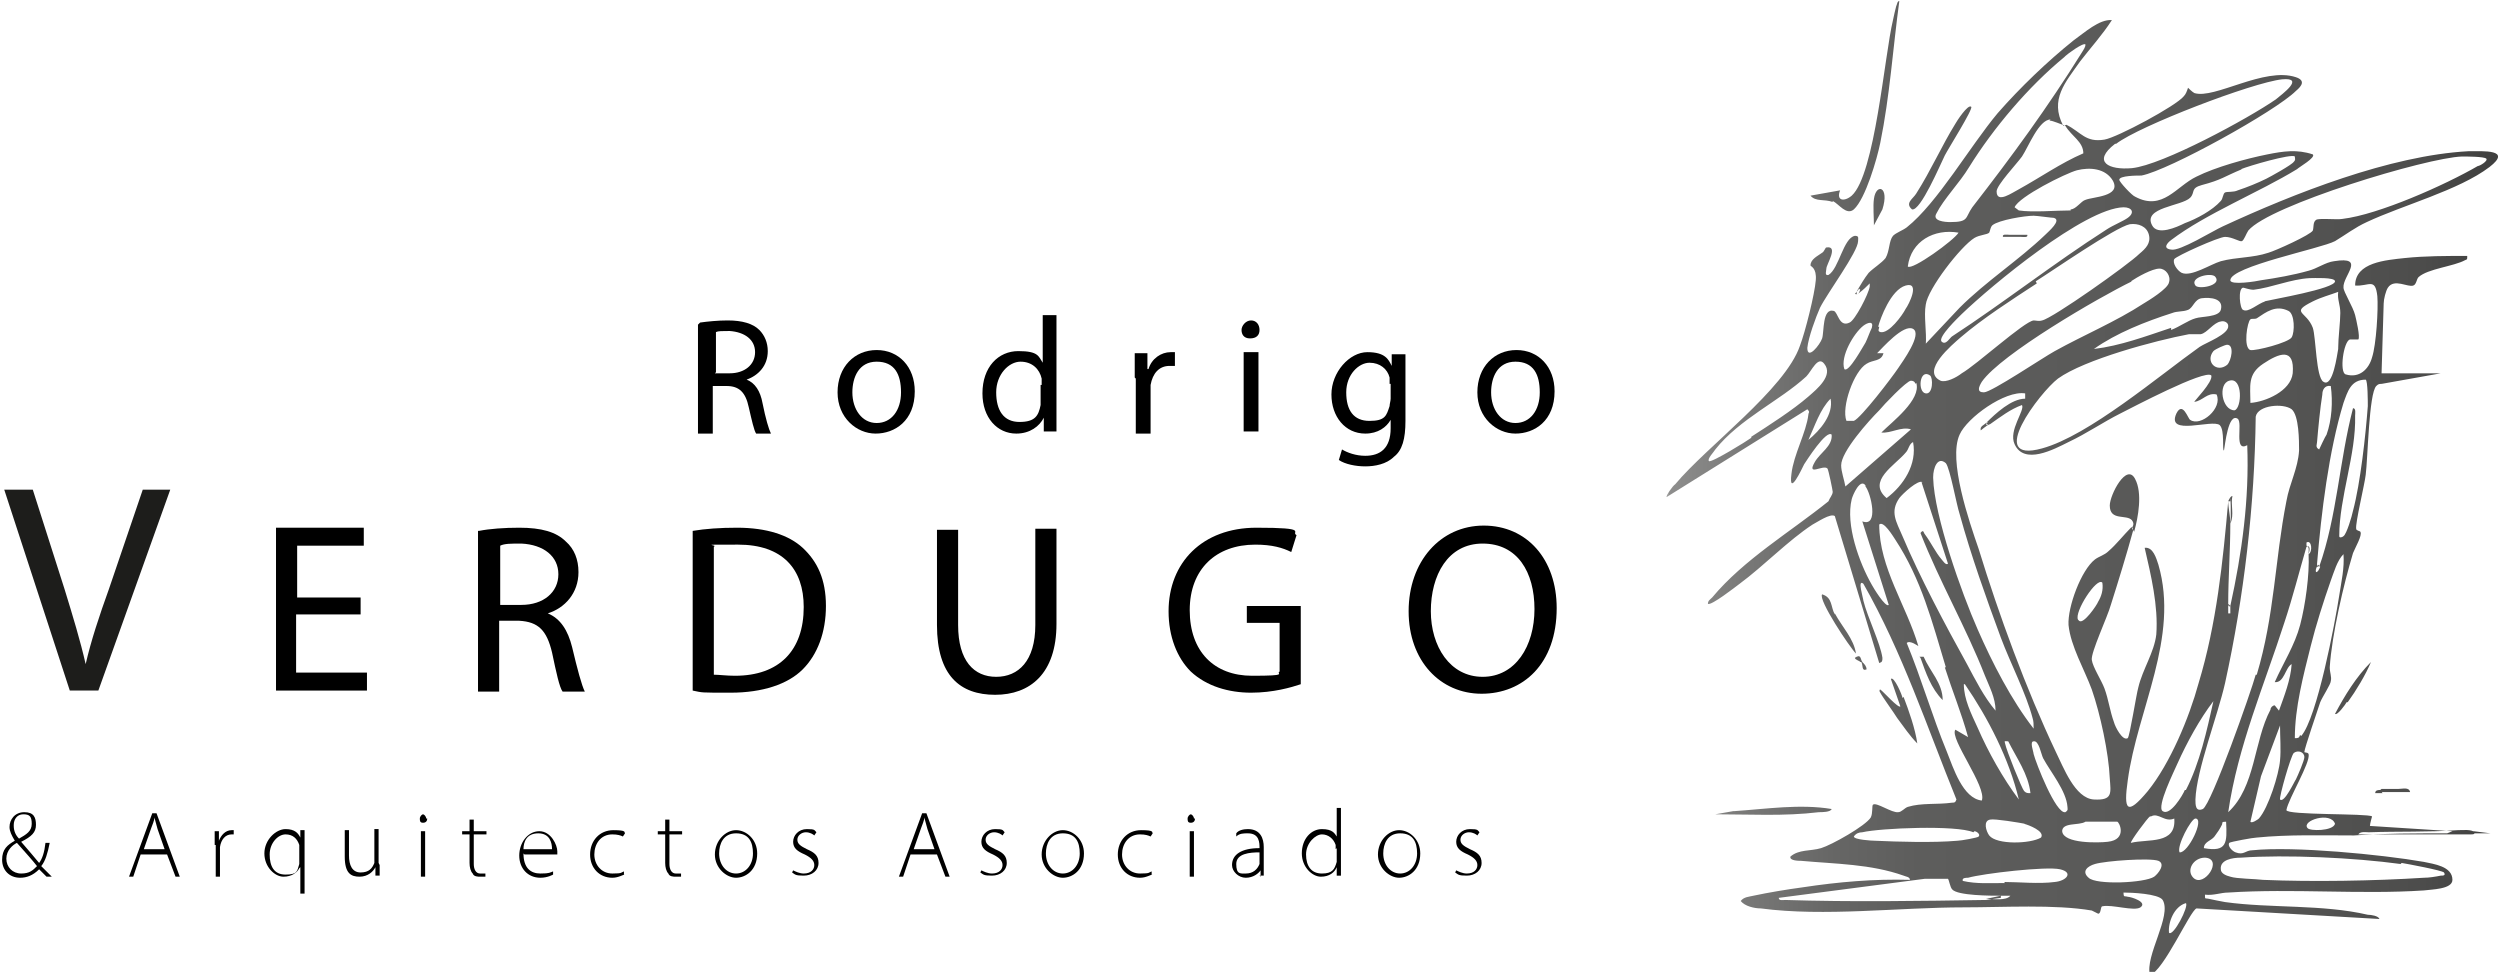 <?xml version="1.0" encoding="UTF-8"?> <svg xmlns="http://www.w3.org/2000/svg" xmlns:xlink="http://www.w3.org/1999/xlink" id="Capa_2" version="1.1" viewBox="0 0 236.4 91.9"><defs><style> .st0 { fill: #1d1d1b; } .st1 { isolation: isolate; } .st2 { fill: url(#Degradado_sin_nombre); } </style><linearGradient id="Degradado_sin_nombre" data-name="Degradado sin nombre" x1="157.8" y1="47.3" x2="236.4" y2="47.3" gradientTransform="translate(0 93.3) scale(1 -1)" gradientUnits="userSpaceOnUse"><stop offset="0" stop-color="#999998"></stop><stop offset="0" stop-color="#8e8e8d"></stop><stop offset=".1" stop-color="#777776"></stop><stop offset=".2" stop-color="#666665"></stop><stop offset=".3" stop-color="#5d5d5c"></stop><stop offset=".5" stop-color="#5a5a59"></stop><stop offset=".7" stop-color="#565655"></stop><stop offset=".9" stop-color="#4d4d4c"></stop><stop offset="1" stop-color="#3f3f3e"></stop></linearGradient></defs><g id="Capa_1-2"><g><g class="st1"><g class="st1"><path d="M66.2,30.5c.7-.1,1.7-.2,2.6-.2,1.4,0,2.4.3,3,.9.5.5.8,1.2.8,2,0,1.4-.9,2.3-2,2.7h0c.8.3,1.3,1.1,1.5,2.2.3,1.5.6,2.5.8,2.9h-1.4c-.2-.3-.4-1.2-.7-2.5-.3-1.4-.9-2-2.1-2h-1.3v4.5h-1.4v-10.3ZM67.6,35.3h1.4c1.4,0,2.4-.8,2.4-2s-1-1.9-2.4-2c-.7,0-1.1,0-1.3.1v3.8Z"></path></g><g class="st1"><path d="M86.5,37c0,2.8-1.9,4-3.7,4s-3.6-1.5-3.6-3.9,1.6-4,3.7-4,3.6,1.6,3.6,3.9ZM80.6,37.1c0,1.6.9,2.9,2.3,2.9s2.3-1.2,2.3-2.9-.6-2.9-2.3-2.9-2.3,1.5-2.3,2.9Z"></path><path d="M99.9,29.8v9.1c0,.7,0,1.4,0,1.9h-1.2v-1.3h0c-.4.8-1.3,1.5-2.6,1.5-1.8,0-3.2-1.5-3.2-3.8,0-2.5,1.5-4,3.4-4s1.9.5,2.3,1.1h0v-4.5h1.4ZM98.5,36.4c0-.2,0-.4,0-.6-.2-.9-.9-1.6-2-1.6s-2.3,1.2-2.3,2.9.7,2.8,2.2,2.8,1.8-.6,2-1.6c0-.2,0-.4,0-.6v-1.3Z"></path></g><g class="st1"><path d="M107.3,35.7c0-.9,0-1.6,0-2.3h1.2v1.5h.1c.3-1,1.2-1.6,2.1-1.6s.3,0,.4,0v1.3c-.1,0-.3,0-.5,0-1,0-1.6.7-1.8,1.8,0,.2,0,.4,0,.6v4h-1.4v-5.2Z"></path></g><g class="st1"><path d="M119.1,31.2c0,.5-.3.8-.9.8s-.8-.4-.8-.8.4-.9.9-.9.8.4.8.9ZM117.6,40.8v-7.5h1.4v7.5h-1.4Z"></path><path d="M132.9,33.3c0,.5,0,1.1,0,2.1v4.4c0,1.7-.3,2.8-1.1,3.4-.7.7-1.8.9-2.7.9s-1.9-.2-2.5-.6l.3-1c.5.3,1.3.6,2.2.6,1.4,0,2.4-.7,2.4-2.6v-.8h0c-.4.7-1.2,1.3-2.4,1.3-1.9,0-3.2-1.6-3.2-3.7s1.7-4,3.4-4,2,.7,2.3,1.3h0v-1.1h1.3ZM131.4,36.3c0-.2,0-.4,0-.6-.2-.8-.9-1.4-1.9-1.4s-2.2,1.1-2.2,2.8.7,2.7,2.2,2.7,1.6-.5,1.9-1.4c0-.2.1-.5.1-.7v-1.4Z"></path><path d="M147,37c0,2.8-1.9,4-3.7,4s-3.6-1.5-3.6-3.9,1.6-4,3.7-4,3.6,1.6,3.6,3.9ZM141,37.1c0,1.6.9,2.9,2.3,2.9s2.3-1.2,2.3-2.9-.6-2.9-2.3-2.9-2.3,1.5-2.3,2.9Z"></path></g></g><g class="st1"><g class="st1"><path d="M4.4,82.9c-.2-.2-.4-.4-.7-.7-.6.6-1.2.8-1.8.8-1,0-1.7-.7-1.7-1.7s.5-1.4,1.2-1.8h0c-.3-.5-.5-.9-.5-1.3,0-.7.5-1.4,1.4-1.4s1.1.5,1.1,1.2-.4,1.1-1.4,1.6h0c.6.7,1.3,1.5,1.7,2,.3-.4.5-1,.6-1.9h.4c-.2,1-.4,1.7-.8,2.2.3.3.6.6,1,1h-.5ZM3.5,81.9c-.3-.4-1.1-1.3-1.9-2.2-.4.2-1,.7-1,1.5s.6,1.4,1.4,1.4,1.1-.3,1.5-.7ZM1.3,78.1c0,.5.2.9.5,1.2.7-.4,1.2-.7,1.2-1.4s-.2-.9-.8-.9-.9.5-.9,1Z"></path><path d="M13.3,80.8l-.7,2.1h-.4l2.2-6h.4l2.2,6h-.4l-.8-2.1h-2.4ZM15.6,80.4l-.7-2c-.1-.4-.2-.7-.3-1.1h0c0,.3-.2.7-.3,1l-.7,2h2.1Z"></path></g><g class="st1"><path d="M20.3,79.9c0-.4,0-.9,0-1.3h.4v.9h0c.2-.5.6-1,1.2-1s.1,0,.2,0v.4c0,0-.1,0-.2,0-.6,0-1,.5-1.1,1.2,0,.1,0,.3,0,.4v2.4h-.4v-3Z"></path></g><g class="st1"><path d="M28.3,82.1h0c-.2.4-.7.8-1.5.8s-1.8-.9-1.8-2.2,1.1-2.3,2-2.3,1.2.4,1.4.8h0v-.7h.4c0,.3,0,.7,0,1.1v4.9h-.4v-2.5ZM28.3,80.3c0-.1,0-.3,0-.4-.2-.6-.6-1-1.3-1s-1.5.8-1.5,1.9.4,1.9,1.5,1.9,1.1-.3,1.3-1c0-.1,0-.3,0-.4v-.9Z"></path><path d="M35.9,81.8c0,.4,0,.7,0,1h-.4v-.8h0c-.2.4-.7.9-1.5.9s-1.4-.3-1.4-1.9v-2.5h.4v2.4c0,.9.3,1.6,1.1,1.6s1.1-.4,1.3-.9c0-.1,0-.3,0-.5v-2.7h.4v3.2Z"></path><path d="M40.4,77.4c0,.2-.1.4-.4.4s-.3-.2-.3-.4.2-.4.3-.4.3.2.3.4ZM39.8,82.9v-4.3h.4v4.3h-.4Z"></path></g><g class="st1"><path d="M44.8,77.4v1.2h1.2v.3h-1.2v2.8c0,.5.2.9.6.9s.4,0,.5,0v.3c0,0-.3,0-.5,0s-.6,0-.7-.3c-.2-.2-.3-.6-.3-1v-2.7h-.7v-.3h.7v-1.1h.4Z"></path></g><g class="st1"><path d="M49.5,80.7c0,1.4.7,1.9,1.6,1.9s.9-.1,1.2-.2v.3c0,0-.5.3-1.2.3-1.2,0-2-.9-2-2.1s.8-2.3,1.9-2.3,1.7,1.3,1.7,1.9,0,.2,0,.3h-3.1ZM52.2,80.3c0-.6-.2-1.5-1.3-1.5s-1.4.8-1.4,1.5h2.7Z"></path></g><g class="st1"><path d="M59.1,82.7c-.2,0-.6.3-1.2.3-1.2,0-2.1-.9-2.1-2.2s.9-2.3,2.2-2.3,1,.2,1.1.3l-.2.3c-.2-.1-.5-.2-1-.2-1.1,0-1.7.9-1.7,1.9s.7,1.8,1.7,1.8.8-.1,1.1-.2v.3Z"></path></g><g class="st1"><path d="M63.3,77.4v1.2h1.2v.3h-1.2v2.8c0,.5.2.9.6.9s.4,0,.5,0v.3c0,0-.3,0-.5,0s-.6,0-.7-.3c-.2-.2-.3-.6-.3-1v-2.7h-.7v-.3h.7v-1.1h.4Z"></path></g><g class="st1"><path d="M71.6,80.7c0,1.6-1.1,2.3-2,2.3s-2-.9-2-2.2,1-2.3,2-2.3,2,.9,2,2.2ZM68,80.7c0,1.1.7,1.9,1.6,1.9s1.6-.8,1.6-1.9-.4-1.9-1.6-1.9-1.6,1-1.6,1.9Z"></path><path d="M75,82.3c.2.1.6.3,1,.3.7,0,1-.4,1-.8s-.3-.7-.9-1c-.7-.3-1.1-.6-1.1-1.2s.5-1.2,1.3-1.2.7.1.9.3l-.2.3c-.1-.1-.4-.3-.8-.3s-.8.3-.8.7.3.6.9.9c.7.3,1.1.6,1.1,1.3s-.6,1.2-1.4,1.2-.8-.1-1.1-.3l.2-.4Z"></path></g><g class="st1"><path d="M86.1,80.8l-.7,2.1h-.4l2.2-6h.4l2.2,6h-.4l-.8-2.1h-2.4ZM88.4,80.4l-.7-2c-.1-.4-.2-.7-.3-1.1h0c0,.3-.2.7-.3,1l-.7,2h2.1Z"></path></g><g class="st1"><path d="M92.8,82.3c.2.1.6.3,1,.3.7,0,1-.4,1-.8s-.3-.7-.9-1c-.7-.3-1.1-.6-1.1-1.2s.5-1.2,1.3-1.2.7.1.9.3l-.2.3c-.1-.1-.4-.3-.8-.3s-.8.3-.8.7.3.6.9.9c.7.3,1.1.6,1.1,1.3s-.6,1.2-1.4,1.2-.8-.1-1.1-.3l.2-.4Z"></path><path d="M102.5,80.7c0,1.6-1.1,2.3-2,2.3s-2-.9-2-2.2,1-2.3,2-2.3,2,.9,2,2.2ZM98.9,80.7c0,1.1.7,1.9,1.6,1.9s1.6-.8,1.6-1.9-.4-1.9-1.6-1.9-1.6,1-1.6,1.9Z"></path><path d="M109,82.7c-.2,0-.6.3-1.2.3-1.2,0-2.1-.9-2.1-2.2s.9-2.3,2.2-2.3,1,.2,1.1.3l-.2.3c-.2-.1-.5-.2-1-.2-1.1,0-1.7.9-1.7,1.9s.7,1.8,1.7,1.8.8-.1,1.1-.2v.3Z"></path><path d="M113,77.4c0,.2-.1.4-.4.4s-.3-.2-.3-.4.2-.4.3-.4.3.2.3.4ZM112.5,82.9v-4.3h.4v4.3h-.4Z"></path><path d="M119.2,82.9v-.6h0c-.2.3-.7.7-1.4.7s-1.3-.6-1.3-1.2c0-1,.9-1.6,2.6-1.6h0c0-.5,0-1.4-1.1-1.4-.4,0-.8,0-1.1.3v-.3c.2-.3.7-.4,1.1-.4,1.2,0,1.5.9,1.5,1.7v1.7c0,.3,0,.7,0,1h-.4ZM119.1,80.6c-.9,0-2.2.1-2.2,1.1s.4.9.9.9c.7,0,1.1-.4,1.3-.9,0,0,0-.2,0-.3v-.9Z"></path><path d="M126.8,76.5v5.3c0,.3,0,.7,0,1h-.4v-.8h0c-.2.5-.7.9-1.5.9s-1.8-.9-1.8-2.2c0-1.4.9-2.3,1.9-2.3s1.2.4,1.4.7h0v-2.7h.4ZM126.3,80.3c0-.1,0-.3,0-.4-.2-.6-.7-1-1.3-1s-1.5.8-1.5,1.9.5,1.8,1.5,1.8,1.2-.4,1.4-1.1c0-.1,0-.2,0-.4v-.9Z"></path><path d="M134.3,80.7c0,1.6-1.1,2.3-2,2.3s-2-.9-2-2.2,1-2.3,2-2.3,2,.9,2,2.2ZM130.8,80.7c0,1.1.7,1.9,1.6,1.9s1.6-.8,1.6-1.9-.4-1.9-1.6-1.9-1.6,1-1.6,1.9Z"></path><path d="M137.7,82.3c.2.1.6.3,1,.3.7,0,1-.4,1-.8s-.3-.7-.9-1c-.7-.3-1.1-.6-1.1-1.2s.5-1.2,1.3-1.2.7.1.9.3l-.2.3c-.1-.1-.4-.3-.8-.3s-.8.3-.8.7.3.6.9.9c.7.3,1.1.6,1.1,1.3s-.6,1.2-1.4,1.2-.8-.1-1.1-.3l.2-.4Z"></path></g></g><g class="st1"><g class="st1"><path d="M34,58.1h-6v5.5h6.7v1.7h-8.6v-15.4h8.3v1.7h-6.3v4.9h6v1.6Z"></path><path d="M45.3,50.2c1-.2,2.4-.3,3.8-.3,2.1,0,3.5.4,4.4,1.3.8.7,1.2,1.7,1.2,2.9,0,2-1.3,3.4-2.9,3.9h0c1.2.5,1.9,1.6,2.3,3.2.5,2.1.9,3.6,1.2,4.2h-2.1c-.3-.4-.6-1.8-1-3.7-.5-2.1-1.3-2.9-3.1-3h-1.9v6.7h-2v-15.2ZM47.3,57.2h2c2.1,0,3.5-1.2,3.5-2.9s-1.4-2.8-3.5-2.9c-1,0-1.6,0-2,.2v5.6Z"></path><path d="M65.5,50.2c1.2-.2,2.6-.3,4.2-.3,2.8,0,4.9.7,6.2,1.9,1.4,1.3,2.2,3,2.2,5.5s-.8,4.6-2.2,6c-1.4,1.4-3.8,2.2-6.8,2.2s-2.6,0-3.6-.2v-15.1ZM67.5,63.8c.5,0,1.2.1,2,.1,4.2,0,6.5-2.4,6.5-6.5,0-3.6-2-5.9-6.2-5.9s-1.8,0-2.3.2v12.1Z"></path><path d="M90.6,50v9.1c0,3.4,1.5,4.9,3.6,4.9s3.7-1.5,3.7-4.9v-9.1h2v9c0,4.7-2.5,6.7-5.8,6.7s-5.5-1.8-5.5-6.6v-9h2Z"></path><path d="M123,64.7c-.9.3-2.6.8-4.7.8s-4.2-.6-5.7-2c-1.3-1.3-2.1-3.3-2.1-5.7,0-4.6,3.2-7.9,8.3-7.9s3.2.4,3.8.7l-.5,1.6c-.8-.4-1.8-.7-3.4-.7-3.7,0-6.2,2.3-6.2,6.2s2.3,6.2,5.9,6.2,2.2-.2,2.6-.4v-4.6h-3.1v-1.6h5.1v7.4Z"></path><path d="M147.2,57.5c0,5.3-3.2,8.1-7.1,8.1s-6.9-3.1-6.9-7.8,3-8.1,7.1-8.1,6.9,3.2,6.9,7.8ZM135.3,57.8c0,3.3,1.8,6.2,4.9,6.2s4.9-2.9,4.9-6.4-1.6-6.2-4.9-6.2-4.9,3-4.9,6.4Z"></path></g></g><g class="st1"><g class="st1"><path class="st0" d="M6.6,65.3L.4,46.3h2.7l3,9.4c.8,2.6,1.5,4.9,2,7.1h0c.5-2.2,1.3-4.6,2.2-7.1l3.2-9.4h2.6l-6.8,19h-2.7Z"></path></g></g><path class="st2" d="M195.4,11.8c1.4.7,1.8,1.7,3.6,1.4,1.2-.2,6.8-3.2,7.5-4.1.2-.2.3-.5.4-.8,0,0,.4.4.6.5,1.9.6,6.6-2.5,9.6-1.5.9.3.6.8,0,1.3-1.9,1.9-12,7.5-14.6,8-.4,0-2.1,0-2.1.4,0,.2,1.2,1.5,1.5,1.6,2.6,1.4,3.9-1,5.8-1.9,1.8-.9,4.7-1.7,6.7-2.1,1.5-.3,2.8-.5,4.3,0,.3.3-1.3,1.2-1.5,1.4-3.6,2.2-8.6,4.2-11.9,6.7-.4.3-.8.8,0,.9.8.2,4-1.8,4.9-2.2,6.7-3.1,15.8-6.7,23.2-7.1,1.4,0,4.2-.2,2,1.5-2.9,2.2-8.2,3.6-11.6,5.2-1.1.5-2,1.2-3,1.8-1.3.7-9.9,2.4-9.9,3.7,0,.5,2.5.1,2.9,0,1.4-.2,3.1-.5,4.5-.9.8-.2,1.6-.8,2.4-.9,3.1-.5.8,1.4.9,2.5,0,.4.9,1.8,1.1,2.6.1.4.5,2.1.3,2.3,0,0-.5,0-.8,0-.6.2-1,3.1-.4,3.3,1.3.4,2.2-.5,2.5-1.6.4-1.2.6-4.6.5-5.8-.2-1.8-.8-.9-2.1-1,0-2.2,2.9-2.4,4.7-2.6,1.9-.2,3.9-.2,5.9-.2,0,.4,0,.3-.2.4-1.1.6-3.5.8-4.4,1.6-.2.2-.2.7-.5.8-.5.2-1.8-.7-2.4.2-.2.3-.4,1.1-.4,1.5l-.2,6.6h5.6l-5.6,1c-.2,0-.3,0-.5.2-.7.7-.8,6.9-1,8.4-.1.9-1,4.6-.9,5.1,0,.2.4.2.4.3.2.3-.5,1.5-.7,2-.9,3-2,7.7-2.2,10.8,0,.5.2.9.1,1.3,0,.3-.8,1.5-1,2-.2.6-1.5,4.4-1.5,4.7,0,.1.3,0,.4.2.2.8-1.9,4.2-2.1,5.3,0,.5,7.7.3,8.1.6,0,0-.2.7-.2.9l7.8.5-.5.2c-3,0-5.9,0-8.8.2-3,0-6.2-.1-9.2.2-.3,0-2.5.4-2.6.5-.2.3.3.8.6.9.8.3.9-.2,1.6-.2,3.9-.4,12.2.4,16.2,1.1.9.2,2.7.4,2.7,1.7,0,.9-2,.9-2.7,1-6,.4-12.4-.2-18.5.2-.7,0-1.4.3-2.2.2,0,.5,0,.3.4.4.4.1,1,.2,1.5.3,4.3.6,9.2.2,13.5,1.2.3,0,1,.1,1.1.4l-17.3-1c-.6.2-3.1,5.9-4.4,6.3-.5-1.8,2.1-5.6,1.2-7.1-.4-.6-3-.7-3.7-.7,0,.5.1.3.4.4.3,0,1.9.5,1.2,1-.6.4-2.7-.3-3.6-.1-.2,0-.1.7-.4.7,0,0-.4-.2-.6-.3-3.5-.6-8.4-.3-12.1-.3-6.1,0-13.2.9-19.2.1-.6,0-1.5-.2-1.9-.7.3-.4.8-.4,1.2-.5,1.4-.3,3.2-.6,4.7-.8,3.3-.5,6.7-.8,10.1-.7,0-.3-.4-.3-.6-.4-3.1-1.1-6.4-1.1-9.7-1.4-.2,0-1.1,0-1-.4.8-.7,1.9-.5,2.9-.8s4.2-2.1,4.7-2.9c.2-.4.1-1.1.2-1.2.3-.3,1.8.8,2.4.7.3,0,.6-.4.9-.5,1.3-.4,2.8-.2,4.2-.4.2,0,.3,0,.4-.3-2.8-6.9-5.1-13.9-8.8-20.4-.6-.5,0,1.4,0,1.6.4,1.6,1.6,4,1.8,5.4,0,.3,0,.4-.3.5l-4.2-13.9c-.4-.3-1.7.6-2.1.8-2.3,1.5-4.6,3.9-6.9,5.6-.4.3-2.7,2.1-3,1.9,0-.3.2-.4.4-.6,3-3.6,7.4-6.2,11-9.1.1-.3.4-.6.4-.9,0-.1-.4-2.1-.5-2.2-.4-.4-2,.8-1.2-.6.5-.9,1.7-1.5,1.6-2.6-.5-.5-2.4,2.5-2.6,2.8-.2.4-1.5,3.2-1.2.9.2-1.8,1.4-3.9,1.6-5.6,0-.2.2-.2-.1-.5l-13.3,8.3c-.1-.1.6-1.1.8-1.2,3-3.6,10.4-9,11.8-13.1.5-1.3,1.4-4.9,1.5-6.2.1-1.2-.5-1.3-.5-1.4,0-.6.7-.9,1.1-1.2.2-.1.3-.5.4-.5,1.2-.2,0,1.6,0,2,0,.2-.2.7.2.6,1-.6,1.4-3.5,2.5-3.7.4,0,.3.2.3.5,0,1-2.9,4.9-3.6,6.3-.4.9-1.1,2.8-1.2,3.8,0,1.2,1.2-.3,1.4-.9s0-2.9,1.1-2.6c.4.1.5,1.6,1.5,1.1.5-.2,1.8-2.7,1.9-3.4,0-.1,0-.3,0-.3-.3.3-.6.6-1,.9-.2.2-.3.1-.2-.2.3-.5.7-1.2,1.1-1.7.5-.5,1.2-.9,1.6-1.4.4-.7.3-1.6.7-2.1.3-.3.9-.5,1.3-.8,2.9-2.3,6-7.7,8.6-10.8,2.1-2.4,4.7-4.9,7.2-6.9,1-.7,2.4-2,3.6-1.9-.9,1.4-2,2.6-3,3.9-1.4,2-2.9,3.6-1.6,6.1M173.3,19c.6.3,1.3,1.4,2,.8,1.1-1,2.2-4.8,2.5-6.3.9-4.4,1.2-9,1.8-13.4-.2,0-.2.3-.3.5-.1.4-.2.8-.3,1.3-.8,3.3-1.7,14.6-3.9,16.6-.7.6-1.5.5-1.1-.5l-2.8.5c.5.6,1.3.3,2.1.6h0ZM184.9,11.7c-1.3,2.1-2.3,4.4-3.7,6.6-.3.5-1.1.9-.4,1.5.8.2,2.7-4.3,3.1-5.1.3-.6,2.7-4.4,2.5-4.6-.3-.3-1.4,1.4-1.5,1.6ZM163.9,76.7l-1.7.3c3.2,0,6.5.2,9.8-.2.3,0,1.1,0,1.2-.3-3-.5-6.2,0-9.2.2ZM179.9,66c0-.2-.8-2.1-1.1-1.8l.9,2.6c-.2.2-1.6-1.4-1.9-1.6-.1,0-.1.2,0,.3.2.4,1.3,1.9,1.6,2.4.6.8,1.2,1.7,1.9,2.4-.2-1.4-.8-3.1-1.3-4.4h0ZM173.5,58.1c-.4-.7-.2-1.6-1.2-1.9-.4.5,2.6,5,3.2,5.6-.2-1.4-1.3-2.5-2-3.8ZM177.2,21.3l.8-1.5c.7-2.2-.6-2.5-.8-1-.1.7,0,1.8,0,2.6ZM222,66.4c.8-1.1,1.7-2.6,2.2-3.8-1.4,1.4-2.5,3.2-3.4,4.9.2.2,1-.9,1.1-1.1ZM232.4,78.5c-2.8.2-5.6.1-8.4.2-.3,0-.8-.1-1,.2,3.5,0,7.1,0,10.6,0,.3,0,.4,0,.4-.2-.3-.3-1.1-.2-1.6-.2h0ZM225.2,74.6c-.3.2-.1.3.2.3.8,0,1.6,0,2.5,0-.1-.5-.7-.3-1.1-.3-.3.1-.7.1-1.1,0-.2,0-.4,0-.5,0ZM233.6,78.8h1.9l-1.6-.2-.4.2h0ZM176,62.6c.2.3,0,.9.5.7,0-.3-.2-.5-.4-.7,0-.1-.1-.1-.2,0ZM176.1,62.6c-.2-.3-.1-.8-.7-.4,0,.2.5.3.5.4h.2,0ZM224.6,75h.7l-.2-.3c-.2,0-.5,0-.5.3h0ZM225.7,74.6c.2.3.9.3,1.1,0-.3,0-.7,0-1.1,0ZM175.8,27.3c0,0-.4.5-.4.5.4.1.4-.2.5-.4l-.2-.2ZM187.8,40c.9-.9,2.4-2.3,3.7-2.3v-.5c-1.9-.3-5.5,2.3-6.2,3.9-1.1,2.4.9,8.2,1.8,10.8,1.9,6.2,4.5,13.3,7.3,19.2.7,1.4,1.8,4.4,3.6,4.5s1.6-.6,1.5-2c-.1-2.4-.9-6.1-1.7-8.4-.7-1.9-2-4.1-2.2-6.1-.1-1.7,1.2-5.2,2.5-6.2.4-.3.9-.4,1.3-.8.7-.6,1.4-1.5,2.1-2.2.1-.1.2,0,.2.3-.6,2.2-1.4,4.8-2.1,7-.3,1.1-1.9,4.5-1.8,5.2s.9,1.9,1.2,2.7c.4,1.1.5,2.1.9,3.2.1.4.8,1.8,1.3,1.5.2-.2.8-4.1,1-4.8.4-1.7,1.5-3.3,1.7-5,.2-2.7-.5-5.6-1.1-8.2.8-.1,1.1,1,1.3,1.6,2,6.9-2,13.7-2.9,20.4-.4,2.8-.1,3.4,1.9,1,2.1-2.6,3.9-6.9,4.8-10.2,1.7-5.6,2.3-11.5,2.8-17.2h.2c0-1.2.1,1.7,0,2.1,0,2.5-.2,5.2-.2,7.6,0,.2.1.3.2.2,1.1-5,1.8-10.1,1.6-15.2-1.3.7-.4-2.1-.9-2.5-.9-.6-1.2,2.5-1.3,3-.2,0,.1-1.9-.4-2.4-.7-.6-5.1,1.1-4.1-1.1.6-1.2,1.1.5,1.3.6,1,.7,3.1-1.1,2.5-2.4-.9-.2-1.3.6-2.1.7-.1,0,1.8-1.9,1.6-2.5-.6-.6-7.6,3.1-8.6,3.6-1.6.8-3.2,1.9-4.9,2.7-1.4.7-4.2,2.2-5.1.2-.6-1.3,1-3.2.7-3.7-1.1.4-2,1.1-3,1.8-.4.2-.5.1-.2-.2h0ZM213.4,63.8c1.7-5.7,1.7-10.8,2.8-16.4.3-1.7,1.1-3.1,1.2-4.8,0-.9,0-3.3-.7-3.9-.8-.6-3.2-.4-3.4.7-.1,8.4-1.1,17-2.9,25.2-.7,3.1-2.7,8.2-2.8,11,0,.5,0,1.2.7.9.8-.4,4.6-11.2,5-12.7h0ZM208,31.6c-.4,0-.7,0-1,0-3.2.6-9.9,2.4-12.4,4.2-1.7,1.3-6.9,8.1-1.5,6.6,4.4-1.2,11.1-6.9,14.9-9.6.6-.4,2.8-1.2,2.7-2,0-.3-.4-.5-.7-.4-.7.1-1.3,1.1-1.9,1.2h0ZM232.8,14.8c-3.3.1-18.2,4.6-20.2,7-.2.3-.4.9-.6,1s-.9-.4-1.6-.4c-.6,0-4.6,1.8-4.8,2.1-.2.4.3,1.1.7,1.3.9.4,2.7-.8,3.7-1.1,1.5-.4,3-.3,4.5-.8.7-.2,4-1.7,4.2-2.1.1-.3,0-.8.3-1,.2-.2,2,0,2.5-.1,3.4-.4,9.7-3.2,12.8-5,.2,0,1-.5.8-.7-.2-.2-1.9-.2-2.2-.2h0ZM192.6,26.8c-2.3,1.5-5.1,3.3-7.2,5.1-.8.7-3.8,3.2-1.9,4.1.5.2,1.5-.3,2-.7,1.4-.8,5.9-4.9,6.8-5,.2,0,.5.1.8,0,1-.2,8.2-5.3,9.2-6.3.6-.5,1.1-1,.9-1.8s-1-1.1-1.8-1c-1.4.3-7.3,4.4-8.9,5.4h0ZM184,63.1c-1.3-4.3-2.3-8.3-4.8-12.1-.2-.3-1.1-1.8-1.5-1.4,0,4.1,2.6,7.7,3.7,11.5,0,0-.8-.6-1.1-.3,1.4,3.4,2.4,6.9,3.8,10.3.6,1.5,1.5,4.4,3.3,4.6.5-1.3-3.1-5.9-2.5-6.7l1.2.7c-.6-2.2-1.5-4.4-2.2-6.6h0ZM182.1,32.5l3.2-3.4c2.5-2.5,5.6-4.5,8.1-6.9.3-.3,1.6-1.4.8-1.6-.2,0-1.6-.2-1.9-.2-.8,0-3.3.4-3.9.9-.2.2-.2.5-.3.7-.2.2-.9.2-1.4.5-1.3.8-4.4,4.8-4.6,6.3-.2,1.1.1,2.6,0,3.8ZM200,13.6c-2.2,1.7-.6,2.5,1.6,2.3,2.9-.3,11-4.7,13.6-6.5.6-.5,2.8-2.1.6-1.9-2.8.3-13.5,4.4-15.7,6.1ZM195.2,5.4c-3.4,2.8-6.7,6.7-9,10.4-.9,1.5-2.4,3-3.1,4.4-.4.7.8.8,1.3.8,1.8,0,1.4-.4,2.1-1.4,3.8-4.9,7.1-9.4,10.4-14.7.1-.2.3-.4.3-.7-.2-.2-1.7.9-1.9,1.1h0ZM182.8,45.2c.1,3.6,2.7,10.9,4.2,14.3,1.4,3.2,3.2,6.7,5.3,9.4,0-.4,0-.7-.1-1-.6-2.3-2.1-5.2-3-7.6-1.4-3.8-2.8-7.7-3.9-11.7-.3-.9-.9-4.3-1.3-4.8-.8-.7-1.2.5-1.2,1.3h0ZM201.6,26.6c-3.1,1.5-12.4,6.9-14.2,9.5-.3.5-.5,1,.2,1,.7,0,5.6-3.3,6.7-3.9,2.7-1.5,5.8-2.8,8.4-4.5.5-.3,2.3-1.4,2.4-2,.2-.6-.3-1.3-.9-1.3-.7,0-2.1.8-2.7,1.2h0ZM181.8,45.6c-.4-.3-1.9,1.1-2.2,1.5-.9,1.3-.3,2.2.3,3.6,1.6,3.8,4.1,8.5,6.1,12.1.8,1.5,1.6,3.1,2.7,4.4,0-1.2-.6-2.3-1-3.3-1.8-4.6-4.3-8.9-6.1-13.5.3-.4.3,0,.4.1.6.8,1,1.7,1.6,2.4.1.1.4.6.6.4l-2.5-7.7h0ZM227,81.7c-4.4-.6-10.8-.9-15.1-.6-.8,0-2,.2-1.9,1.1,0,.4.5.6.9.7.6.2,2.3.2,3.1.3,4.6.2,10.5.1,15.2-.2.5,0,1.1-.1,1.6-.2.2,0,.5,0,.3-.3-.2-.2-3.4-.8-4-.9h0ZM218.1,51.7c-.7,2.4-1.3,4.8-2.1,7.2-1.9,5.9-4.4,11.7-5.3,17.9,2.6-2.4,2.4-6.7,4-9.7,0-.2.2-.4.4-.4l.4.5c.5-1.4,1.1-2.9,1.2-4.4-.6.3-.7,1.8-1.6,1.7.8-1.8,1.9-3.5,2.4-5.4.5-1.9.9-4.8.8-6.7.1-.3.2-.9-.2-.7h0ZM184.6,31.8c4.9-3.2,9.6-6.9,14.6-10.1.6-.4,1.6-.8,2-1.1.7-.5.4-1-.4-1-3.7.1-12.5,7.4-15.3,10.1-.3.3-2.3,2.2-1.9,2.6s.8-.4,1-.5ZM219.3,53.6c1.7-4.8,1.9-10,3.2-15,.3,0,.2.5.2.7.1,3.7-1.5,7.7-1.5,11.4,0,.2.3.1.4,0,.3-.2.8-1.9.9-2.4.7-2.6,1.2-7.2,1.4-9.9,0-.4,0-2.4-.2-2.5-1.4,0-1.7,1.1-2.1,2.2-1.4,4.6-2.1,10.4-2.5,15.2,0,.3,0,.4.2.2h0ZM193.9,11.3c-1.1,0-2.1,2.6-2.7,3.5-.5.7-2.4,2.7-2.4,3.3,0,1.2,1.5.1,2.1-.2,2-1.1,4-2.5,6.1-3.4,0-1.1-1.1-1.6-1.7-2.6-.3-.1-1.2-.5-1.5-.5h0ZM212,16c-1.7.7-1.9,1-3.8,1.5-1.1.3-.6.7-1.1,1.2-.8.8-4.5.9-3.6,2.6.5,1,2.3.2,3.1-.2,1.1-.4,2.6-1.2,3.4-2.1.2-.2.2-.7.4-.8.2-.1.8,0,1.2-.2.9-.3,1.9-.7,2.7-1.1.4-.2,2.4-1.3,2.6-1.6.2-.2.1-.3.1-.5-.3-.3-4.4.9-5.1,1.2ZM181.1,36.3c0-.2-.2-.3-.4-.3-.4,0-2.6,2.3-3,2.8-1,1-3.6,3.9-3.6,5.2,0,.6.3,1.4.4,2l6.2-5.4c-.9-.3-1.9.4-2.8.3,1-1,3.8-3.1,3.3-4.7h0ZM217.6,69.6c1.5-1.7,3.2-10.7,3.6-13.3.2-1.3.5-2.6.4-3.9-.6.6-.9,1.7-1.2,2.5-.7,2-1.4,4.2-1.9,6.2-.7,2.8-1.5,5.8-1.5,8.7.3,0,.4,0,.5-.3h0ZM195.8,19.8c.5,0,1-.8,1.4-.9.7-.3,3.4-.3,2.6-1.8-.7-1.2-2.2-1.3-3.4-1-1.1.3-5.5,2.5-5.9,3.5,0,0,.4.3.4.3,1.3.2,3.5,0,4.9,0h0ZM177.4,33.4h.7c-.2.8-1,.6-1.6,1-1.2.7-2.4,4.1-1.9,5.4.2,0,.5,0,.7,0,.7-.3,3.6-4.1,4.2-5,.4-.6,2.3-3.2,1.4-3.7s-2.9,1.8-3.5,2.4ZM189.2,84.9v-.2c-.9,0-4.1,0-4.6-.6-.2-.2-.3-.9-.4-1-.1,0-1.9,0-2.2,0l-13.8,1.8c0,.3.4.2.6.2,6.1.2,12.8.1,19,0l1.4-.2h0ZM165.6,41.3c1.7-1.1,3.9-2.5,5.4-3.8.8-.7,2.4-2,1.5-3.1-.6-.8-1.2.7-1.7,1.2-2.5,2.3-6.3,4-8.6,6.9-.1.2-.8.9-.6,1.1.2.2,3.6-1.9,4-2.2h0ZM221.1,32.9c0-.9.2-2.5.2-3.3s-.3-1.3-.2-2c-.8.3-1.6.5-2.4.9-2.2,1.1-.6.9,0,2.5.3.9.3,4.7,1,5.1.9.6,1.3-2.6,1.4-3.1ZM176.4,45.9c-.5-.7-1.2.9-1.3,1.3-.6,2.4.7,6,1.9,8.1.1.2,1.3,2.2,1.6,1.9l-2.5-7.9c1.6.6.8-2.7.3-3.3h0ZM205.3,31.2c.8-.3,1.6-.9,2.3-1.1.6-.2,2.2-.1,2.4-.8.3-1.1-1-1.2-1.8-1.1-.7.1-.8.9-1.3,1.1-.5.2-1,.1-1.5.3-2.5.8-5.3,1.9-7.4,3.4,2.5-.3,4.9-1.2,7.3-2h0ZM206.7,74.7c1.3-2.5,2-5.7,2.6-8.4-1.3,1.7-2.5,3.9-3.4,5.9-.3.7-2,4.1-1.4,4.5.7.5,1.9-1.5,2.1-2ZM212.8,33.1c.5.1,3.6-.7,3.9-1.2s.3-2.2-.3-2.5c-1.2-.6-2.1.1-3,.7-.2.1-.5,0-.6.1-.3.2-.7,2.7,0,2.9h0ZM203.7,82.9c.4-.3,1.1-1.2.4-1.5-.8-.3-5,0-6,.3-.7.2-1.3.7-.6,1.3.7.7,5.3.5,6.2-.1ZM186.6,78.7c-1.6-.7-8.8-.4-10.5,0-.3,0-.6.1-.8.4,0,.3,1.7.4,2,.4,2.2.1,5.5.2,7.8,0,.3,0,2-.3,2-.4.2-.2-.2-.5-.4-.5h0ZM216.8,35.3c.2-2.5-1.3-1.9-2.8-.9s-1.2,2.1-1.2,3.7c1.4-.1,3.8-1.1,4-2.8h0ZM214.1,28.5c.8-.2,6.7-1.2,6.7-1.9,0-.4-2-.3-2.4-.3-1.8.1-3.6.9-5.3,1.1-.4,0-.9-.2-1-.2-.5.1-.3,2,0,2.1.5.3,1.4-.6,2.1-.8h0ZM185.7,64.7c0,1.4.7,2.8,1.3,4.1,1,2.3,2.4,4.8,3.9,6.8-.9-3.8-2.9-7.7-5.1-10.9ZM215.6,68.6l-1.8,4.8-1,4.3c.1.2.7-.2.8-.3.9-1,1.9-4.2,2-5.5.1-1,0-2.2,0-3.3h0ZM195,78.6c.1,1.2,3.5,1.1,4.3,1,1.9-.2,1.1-1.9.9-1.9h-3c-.6.4-2.3,0-2.2,1h0ZM201.9,45.3c-.8-1.6-2.4,1.5-2.4,2.5,0,1.5,1.6.8,2.1,1.4.3.4,0,.6,0,.8,0,0,.2.2.2.3.4-1.4.8-3.7.1-5h0ZM189.5,83.4c1.4,0,3.3.2,4.8,0,1.1-.1,1.8-.9.5-1.2s-7.3.4-8.7.8c-.2,0-.6,0-.5.3,1.3.3,2.6.2,4,.2h0ZM191.5,77.9c-.5-.1-2.9-.5-3.3-.4-.7.1-.4,1.1-.1,1.5.7.9,3.9.8,4.9.2.4-.6-1.2-1.2-1.6-1.3h0ZM180.2,42.8c-1,1.2-3.7,2.7-1.8,4.3,1.6-1.2,2.9-3.2,2.5-5.3-.4.2-.4.7-.7,1ZM180.4,25.2c.4.4,4.4-2.5,4.8-3.2-2.3-.4-4.5.8-4.8,3.2ZM203.3,77.2c-.2.1-1.9,2.4-1.8,2.5,1.6-.4,4.3.2,4.1-2.3-.9.4-1.5-.6-2.2-.2ZM192.3,71.3c.2.8,2.1,5.7,3,5.5.3-.2.2-.3.2-.5-.1-1.5-1.6-3.3-2.3-4.6-.2-.4-.4-1.7-.9-1.6-.4,0,0,1,0,1.2h0ZM177.7,30.9c0,.2-.2.4.1.5.8.2,2.1-1.6,2.4-2.2.3-.4,1.4-2.6,0-2.2s-2.4,3.1-2.6,3.9h0ZM176.4,32.4c.2-.4.4-1,.6-1.4.2-.7-.4-.5-.8-.2-.9.7-2.2,2.9-1.8,4.1.4.4,1.8-2.2,2-2.5h0ZM219.6,37.3c-.2,1.2-.4,3.3-.5,4.5,0,.2-.2.5.2.7,0,0,.6-1.3.7-1.4.5-1.4.6-3.1.4-4.6-.6-.1-.8.4-.8.8h0ZM217.1,73.7c.2-.4.8-1.8.8-2.1,0-.5-.6-.7-1-.4-.3.3-1.4,4.2-1.3,4.4.4.4,1.4-1.8,1.5-1.9h0ZM196.6,58.7c.4.4,1.7-1.5,1.8-1.8.3-.5.5-1.1.4-1.8-.5-.6-2.7,2.8-2.3,3.5h0ZM211.3,38.8c.7-.2.8-3.2-.5-2.8-1.1.3-.7,2.8.5,2.8ZM189.6,70.3c.1.6,1.6,4.3,1.8,4.5.2.2.3.2.6.2-.2-1.8-1.3-3.3-2.1-4.9-.3,0-.4-.1-.3.2h0ZM208.5,81.1c-1.1,0-1.8,1.2-1.1,1.9,1,1,2.9-1.8,1.1-1.9ZM210.6,32.6c-.2,0-1.1.4-1.3.6-.8,1,.3,2.1,1.3,1.3.4-.4.7-1.9,0-1.9h0ZM210.1,78c-.2.4-.4.7-.7,1.1-.3.4-1,.5-1,1.1,2.2.4,2.2-.5,2.1-2.5-.5,0-.3.1-.4.3h0ZM207.6,77.4c-.4,0-1.8,2.6-1.5,3.2.8.1,2.4-3.2,1.5-3.2ZM220.8,77.9c-.4-1.2-3.2-.3-2.6.4.2.3,2.4.3,2.6-.4ZM173.1,37.7c-1,1-1.5,2.6-2.1,3.9,1.1-.9,2.4-2.4,2.1-3.9ZM205.1,88.2c.4.4,1.9-2.5,1.6-2.8-1.1.3-1.7,1.8-1.6,2.8ZM207.6,27c.3.4,2.5,0,1.9-.8-.3-.5-2.5,0-1.9.8ZM182.1,37.2c.7.1.7-1.5.4-1.7-1-.7-1.2,1.6-.4,1.7ZM187.8,85c.7,0,1.9.2,2.3-.3h-.9l-1.4.3h0ZM211.1,46.9c-.2,0-.4.5-.4.5,0,.6.2,1.4.2,2.1.4-.8,0-1.8.2-2.6h0ZM218.3,52.4c.4-.2.3-1.4-.2-1.1,0,.1,0,.3,0,.3.3.1.2.5.2.7ZM187.8,40c-.2.2-.6.3-.5.7,0,0,.6-.5.7-.5l-.2-.2h0ZM210.7,57.1v.9h.2c0-.2,0-.5,0-.7l-.2-.2h0ZM219.2,53.4c0,0-.3.4-.2.7.2,0,.3-.3.4-.5l-.2-.2h0ZM181.6,62.2c.5,1.4,1,2.9,2.1,4,0-1.6-1.2-2.7-1.8-4.1h-.4ZM190,22.2c-.2,0-.7-.1-.6.2.6,0,1.1,0,1.7,0,.2,0,.7.1.6-.2-.6,0-1.1,0-1.7,0Z"></path></g></g></svg> 
